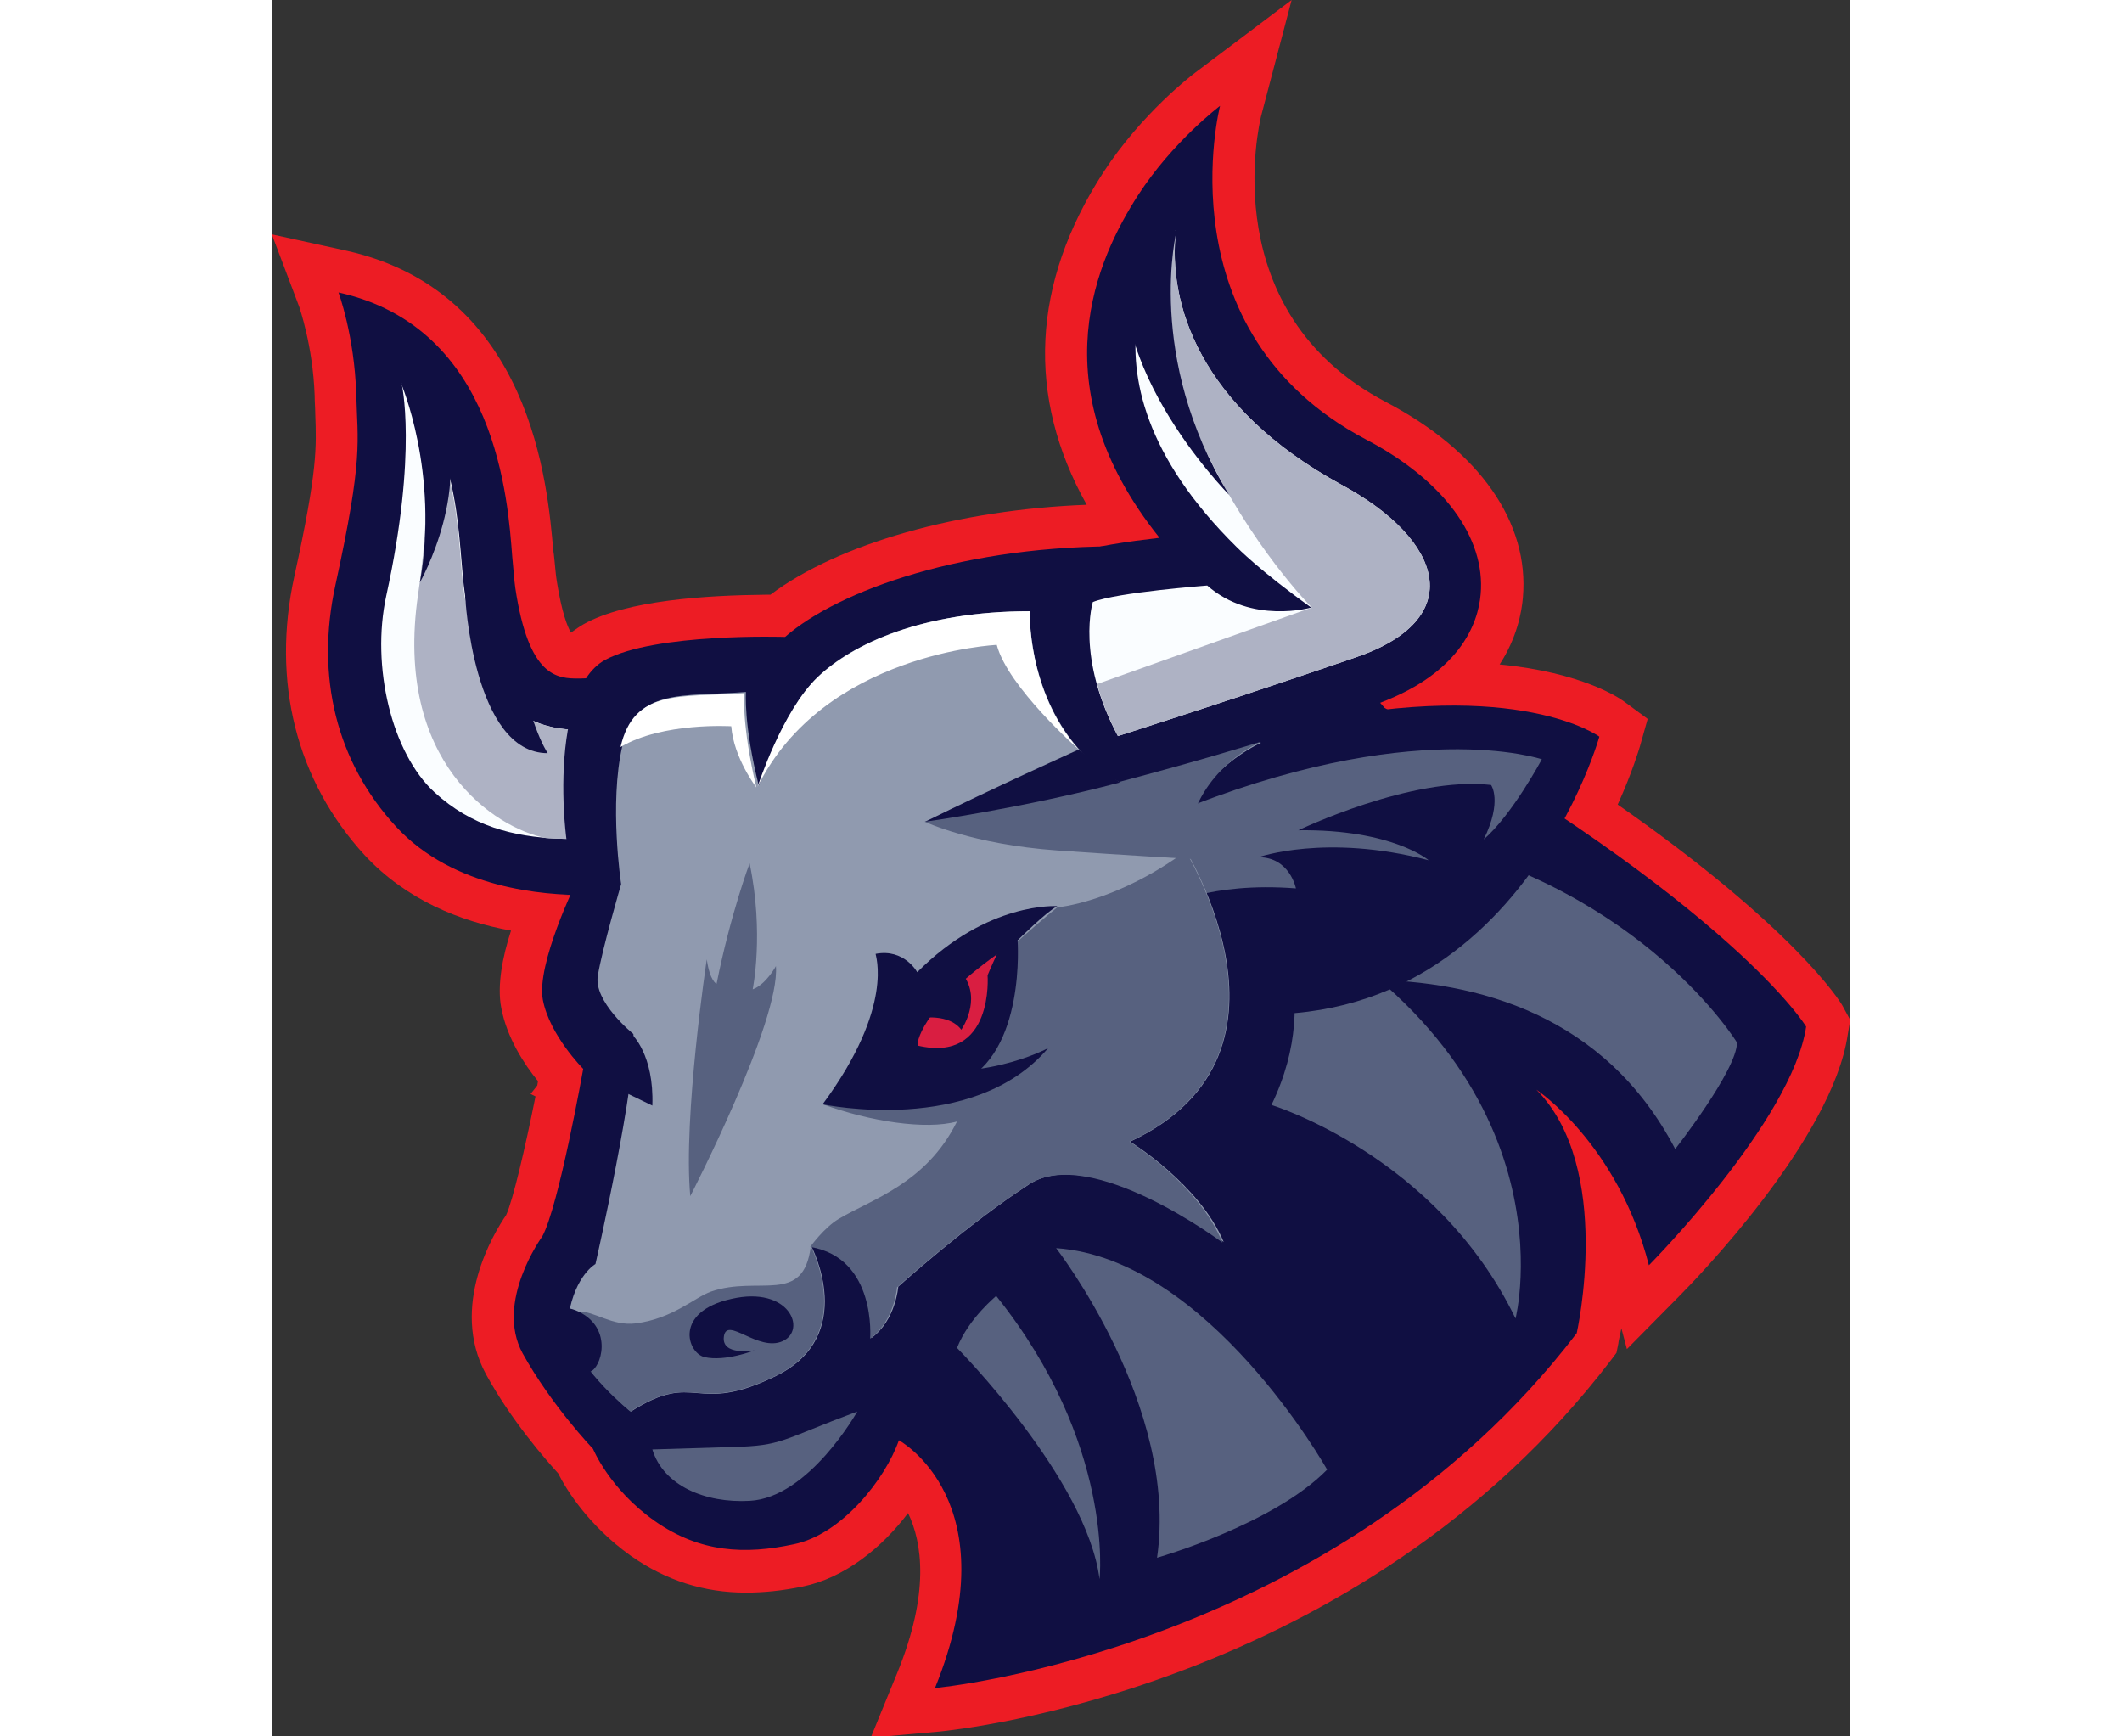 <?xml version="1.0" encoding="utf-8"?>
<!-- Generator: Adobe Illustrator 22.0.1, SVG Export Plug-In . SVG Version: 6.00 Build 0)  -->
<svg xmlns="http://www.w3.org/2000/svg" xmlns:xlink="http://www.w3.org/1999/xlink" version="1.1" id="Layer_1" x="0px" y="0px" viewBox="0 0 258 283.8" style="enable-background:new 0 0 258 283.8;" xml:space="preserve" preserveAspectRatio="xMidYMid meet" width="55" height="45">
<rect x="0" y="0" width="258" height="283.8" fill="#333333" stroke="none"/>
<style type="text/css">
	.st0{fill:#ED1C24;}
	.st1{fill:#100F42;}
	.st2{fill:#FAFDFF;}
	.st3{fill:#AEB2C4;}
	.st4{fill:#57617F;}
	.st5{fill:#909AAF;}
	.st6{fill:#D91E41;}
	.st7{fill:#FFFFFF;}
</style>
<g>
	<path class="st0" d="M256.7,164.3c-0.4-0.7-7.9-12.7-36.7-32.8c2.4-5.3,3.5-9.1,3.6-9.4l1.3-4.6l-3.8-2.8
		c-0.8-0.6-6.9-4.8-20.4-6.1c2.8-4.3,3.6-8.5,3.8-10.9c1.1-12.3-7.1-24-22.4-32c-28-14.7-20.7-45.4-20.4-46.7L166.7,0l-15.8,11.9
		c-0.4,0.3-8.7,6.6-15,16.3c-11.7,18.1-12.6,36.6-2.7,54.3c-20.9,0.8-40.5,6.3-51.7,14.7c-0.3,0-0.5,0-0.8,0C71,97.3,58,98.1,51,102
		c-0.7,0.4-1.4,0.9-2.1,1.4c-0.6-1-1.5-3.3-2.3-8.3c-0.2-1.1-0.3-2.8-0.5-4.5l-0.1-0.7c-0.9-10.4-3.5-42.1-33.7-48.9L0,38.3
		l4.5,11.9c0,0.1,2.2,6.2,2.5,14.4c0,1.1,0.1,2.1,0.1,3c0.2,5.5,0.4,9.2-3.4,26.5c-3.8,17.3,0.3,33.5,11.5,45.7
		c6.8,7.3,15.6,10.8,23.9,12.3c-1.4,4.3-2.3,9-1.6,12.6c0.9,4.9,3.8,9.3,6,12c0,0.2-0.1,0.5-0.1,0.7l-1.1,1.4l0.8,0.4
		c-1.7,8.5-3.7,17-4.8,19.4c-2,2.9-9.3,14.9-3.3,26c4.1,7.5,9.7,13.9,11.8,16.2c1.3,2.6,4.9,8.5,11.9,13.5c5.7,4,11.9,6,18.8,6h0
		c2.9,0,5.9-0.3,9.3-1c6.8-1.4,12.9-6.3,17.2-12c2.3,4.8,3.6,13-1.8,26.2l-4.3,10.5l11.3-1c2.8-0.3,68.6-6.9,109.7-60.7l0.9-1.2
		l0.3-1.5c0-0.2,0.2-1.1,0.5-2.5l0.9,3.4l8.5-8.6c2.6-2.6,25.1-25.7,27.6-42.8l0.4-2.4L256.7,164.3z"/>
	<path class="st1" d="M51.3,146.3c-6.8,0-21.6-1-31-11.2c-9.7-10.5-13.2-24.5-9.9-39.5c4.6-21,3.6-23.3,3.4-31.2
		c-0.3-9.6-2.9-16.6-2.9-16.6C36.8,53.5,38.6,81.9,39.3,91c0.2,1.9,0.3,3.7,0.5,5.1c2.2,14.7,6.9,14.8,10.4,14.8c0,0,0,0,0,0
		c1.5,0,3.2-0.2,5.1-0.5c3-0.5,6.3-0.8,10-0.8c6,0,10.9,0.8,11.1,0.8l7.1,1.1l0,7.1c0,16.8-5,26-14.1,26c-3.6,0-7.1,0.4-10.9,0.9
		c-3.9,0.5-7.8,0.9-11.9,0.9L51.3,146.3z"/>
	<path class="st2" d="M75.2,118.6c0,0-9.8-1.6-18.2,0c-13.3,2.5-22.4-1.1-25.4-21.2c-1.3-8.4-0.2-23.5-10.4-34.8
		c0,0,2.7,11.1-2.5,34.8c-2.5,11.5,0.9,25.7,7.9,32.1c12.1,11.1,27.4,6.8,43.1,6.8C75.2,136.3,75.2,118.6,75.2,118.6z"/>
	<path class="st3" d="M56.5,136.8c1.1-5.2-1.2-14.3-2.2-17.8c-11.9,1.5-20-2.8-22.8-21.6c-1.3-8.4-0.2-23.5-10.4-34.8
		c0,0,6.9,6.9,2.8,34.6c-4,27.4,12.6,38.2,21,39.8C48.7,137.2,52.6,137.1,56.5,136.8z"/>
	<path class="st1" d="M49.8,144.1c0,0-6.6,13.5-5.5,19.3c1.1,5.8,6.6,11.3,6.6,11.3s-4,22.5-6.7,27.4c0,0-7.8,10.7-3.2,19.1
		c4.7,8.5,11.5,15.6,11.5,15.6s2.7,6.6,10.1,11.8c7.4,5.2,14.8,5.5,22.7,3.8c7.9-1.6,15-10.7,17.2-17c0,0,18.3,9.9,5.9,40.5
		c0,0,65.1-6,104.9-58c0,0,6.1-27-6.6-39.8c0,0,13.3,8.8,18.4,28.7c0,0,23.4-23.6,25.7-39c0,0-11.8-19.7-68.9-52.1
		c0,0-22.1-26.2-42.2-26.4c-26.1-0.3-47,7.1-55.8,14.8c0,0-21.3-0.7-29.5,3.8C44.8,113.3,47.6,140.8,49.8,144.1z"/>
	<path class="st4" d="M163.4,180.6c0,0,27,8.2,39.9,34.9c0,0,10.4-40.7-40.9-67.8C162.4,147.7,172.5,161.8,163.4,180.6z"/>
	<path class="st4" d="M146,165.3c0,0,60.5-21.3,83.4,22.5c0,0,10.1-12.9,10.1-17.4c0,0-15.1-24.8-51.7-33.2
		C187.9,137.2,151.8,144,146,165.3z"/>
	<path class="st1" d="M139.7,139.9c0,0,1.1-15.9,29.3-21.8c34.9-7.4,48,2.3,48,2.3s-16.4,58.7-73.6,42.6
		C143.4,162.9,149.3,147.3,139.7,139.9z"/>
	<path class="st4" d="M147.1,133l-1.1,15.2c0,0,7.2-4.1,21.4-3c0,0-1-5.1-6.1-5.1c0,0,11-3.9,27.8,0.5c0,0-5.9-5.1-21.3-4.9
		c0,0,18.5-8.9,31.5-7.4c0,0,1.9,2.6-1.2,8.9c4.7-4.1,9.5-13.1,9.5-13.1S186.3,116.8,147.1,133z"/>
	<path class="st5" d="M123.9,99.9c0,0-0.7,19,14.7,28c0,0,6.2-9.3,23.1-6.5c0,0-10,4.3-13.7,15.2c0,0,23.6,35.4-7.7,50
		c0,0,11.3,6.9,15.3,16.4c0,0-21.5-16-31.7-9.5c-10.2,6.6-21.5,16.8-21.5,16.8s-0.4,5.5-4.4,8.4c0,0,1.1-13.1-9.8-15
		c0,0,7.7,14.6-5.8,21.2c-13.5,6.6-12.8-1.1-23.7,5.8c0,0-11.3-9.1-10.2-15.7s4.4-8.4,4.4-8.4s6.9-30.3,6.2-37.6
		c0,0-6.6-5.3-5.8-9.6c0.7-4.3,3.8-14.9,3.8-14.9s-2-13.1,0.2-22.6c2.2-9.5,9.6-8,20.2-8.8c0,0-0.4,5.4,2.1,15.3
		c0,0,4-12.4,9.8-17.9C95,105.2,106.4,99.9,123.9,99.9z"/>
	<path class="st4" d="M71.8,211.1c-2.8,1-6.2,4.4-12.3,5.2c-3.9,0.5-6.9-2.1-9.3-1.9c-2.7,0.2-1.5,3.8-1.5,3.8
		c1.8,6,9.9,12.5,9.9,12.5c10.9-6.9,10.2,0.7,23.7-5.8c13.5-6.6,5.8-21.2,5.8-21.2C86.9,213.4,79.6,208.4,71.8,211.1z"/>
	<path class="st4" d="M140.2,186.6c26.4-12.3,13.8-39.3,9.2-47.5c-11.4,8.4-21,9.2-21,9.2s-9.9,7.8-18.2,17.5
		c-8.3,9.7-20.1,14.7-20.1,14.7c7.7,2.8,16.8,4.2,21.9,2.8c-5,10.1-13.9,12.7-19.3,15.9c-2.4,1.4-4.7,4.6-4.7,4.6
		c10.9,1.8,9.8,15,9.8,15c4-2.9,4.4-8.4,4.4-8.4s11.3-10.2,21.5-16.8c10.2-6.6,31.7,9.5,31.7,9.5
		C151.5,193.5,140.2,186.6,140.2,186.6z"/>
	<path class="st4" d="M62.2,236.9c0,0,3.4-0.1,13.1-0.4c8.2-0.2,7.8-1.1,20.4-5.8c0,0-7.9,14.1-17.6,14.6
		C70.8,245.7,64,242.8,62.2,236.9z"/>
	<g>
		<path class="st1" d="M90.1,180.4c0,0,11.6,1.4,22.4-3.4s9.4-23.3,9.4-23.3s4.6-4.6,6.5-5.6c0,0-11.4-0.8-22.9,10.8
			c0,0-2.1-3.9-6.8-3C98.6,156,101.9,164.4,90.1,180.4z"/>
		<path class="st6" d="M105.6,170.9c-0.3-0.1,0.4-6,12.9-14.9c0,0-1.1,2.4-1.5,3.4C117,159.4,118.1,173.8,105.6,170.9z"/>
		<path class="st1" d="M106.1,166.4c0,0,4.6-0.8,6.6,1.9c0,0,3.4-4.8,0.3-9L106.1,166.4z"/>
	</g>
	<path class="st1" d="M100.6,173.9l-10.5,6.6c0,0,24.6,5.2,36.8-9.2C126.9,171.3,115.2,177.7,100.6,173.9z"/>
	<path class="st1" d="M53.1,176.3l5.8-7.2c0,0,3.6,3.3,3.3,11.6L53.1,176.3z"/>
	<path class="st1" d="M31.6,97.4c0,0,1.3,25.7,13.5,25.7c0,0-3.7-5.3-5.2-19.1L31.6,97.4z"/>
	<path class="st1" d="M70.7,221.8c3.4,0.8,8.2-1.1,8.2-1.1s-5.5,1-5-2.3c0.5-3.3,5.6,2.6,9.6,0.8c4-1.8,1.1-9.1-8.4-6.9
		C65.7,214.4,67.9,221.1,70.7,221.8z"/>
	<path class="st1" d="M52,224.2c-2.2,0.6-5-1.6-5-1.6s-0.4,0.3-2.7-1.8c-2.3-2.1,0.2-9.2,5.9-6.4C55.9,217.2,53.8,223.7,52,224.2z"
		/>
	<path class="st4" d="M128.2,204c0,0,20.1,25.8,16.5,50.6c0,0,19-5.4,27.8-14.4C172.5,240.2,153.1,205.7,128.2,204z"/>
	<path class="st4" d="M128.4,139c11.3,0.8,22,1.4,22,1.4h6.1c-2.3-5.3-6.5-5.1-6.5-5.1c2.3-10.1,11.6-14,11.6-14
		c-16.9-2.8-23.1,6.5-23.1,6.5c-1.9-1.1-3.5-2.3-4.9-3.6l-26.9,10.1C106.8,134.3,114.4,138,128.4,139z"/>
	<path class="st1" d="M135.2,124.7c-9.9-9.3-10.4-22-9.2-28l0.9-4.5l4.2-1.7c3-1.2,8.9-2,14-2.6c-20-25-10-45.9-3.5-56
		c5.7-8.8,13.4-14.6,13.4-14.6s-9.5,36.9,23.8,54.5c12.8,6.7,19.6,16.1,18.8,25.3c-0.4,4.7-3.3,13.3-17.9,18.3
		c-20.8,7.1-36.1,11-36.7,11.2l-4.5,1.2L135.2,124.7z"/>
	<path class="st2" d="M134.2,98.4c0,0-2.8,9,4.1,21.9c0,0,18-5.7,38.7-12.8c18.7-6.3,14.5-19.3-2.2-28.3
		c-23.3-12.7-28.4-29.8-27-41.6c0,0-20.2,22.1,9.9,51.8c0,0,3.8,3.9,12.2,9.9c0,0-9.7,2.8-17-3.6C153,95.7,138.2,96.8,134.2,98.4z"
		/>
	<path class="st4" d="M112,220.3c0,0,21.2,21.4,23.3,37.8c0,0,2.5-22.1-16.9-46.3C118.5,211.8,114,215.3,112,220.3z"/>
	<path class="st1" d="M131.9,122.5c0,0-14.4,6.5-25.1,11.8c0,0,15.9-2.2,31.8-6.4L131.9,122.5z"/>
	<path class="st3" d="M152.3,72.9C160,89.3,170,99.3,170,99.3l-35.1,12.5c0.7,2.6,1.8,5.4,3.4,8.5c0,0,18-5.7,38.7-12.8
		c18.7-6.3,14.5-19.3-2.2-28.3c-23.3-12.7-28.4-29.8-27-41.6C147.9,37.7,143,53.3,152.3,72.9z"/>
	<path class="st4" d="M68.4,195.5c0,0,14.7-28.5,14-37.6c0,0-1.6,3-3.8,3.8c0,0,1.9-9.1-0.5-20.6c0,0-3.1,8.2-5.4,19.7
		c0,0-1.1-0.4-1.6-4C71.1,156.7,67.2,182.7,68.4,195.5z"/>
	<g>
		<path class="st7" d="M77.2,113.3c-10.6,0.7-18-0.7-20.2,8.8c0,0,0,0,0,0c6.9-4.1,18.1-3.4,18.1-3.4c0.4,5.2,4.1,10,4.1,10
			C76.8,118.6,77.2,113.3,77.2,113.3z"/>
		<path class="st7" d="M118.5,105.4c1.8,6.9,13.4,17.1,13.4,17.1v0c-8.5-9.6-8-22.6-8-22.6c-17.5,0-28.9,5.3-34.7,10.8
			c-5.8,5.5-9.8,17.9-9.8,17.9C90.2,106.7,118.5,105.4,118.5,105.4z"/>
	</g>
	<path class="st1" d="M147.9,37.7c0,0-5.2,20.7,8.6,43.2c0,0-23.3-23.4-15.4-43.2H147.9z"/>
	<path class="st1" d="M21.1,62.6c0,0,6.3,14.6,3.1,32.6c0,0,9.2-16.2,2.7-28.6C26.9,66.6,23.3,62.5,21.1,62.6z"/>
</g>
</svg>
